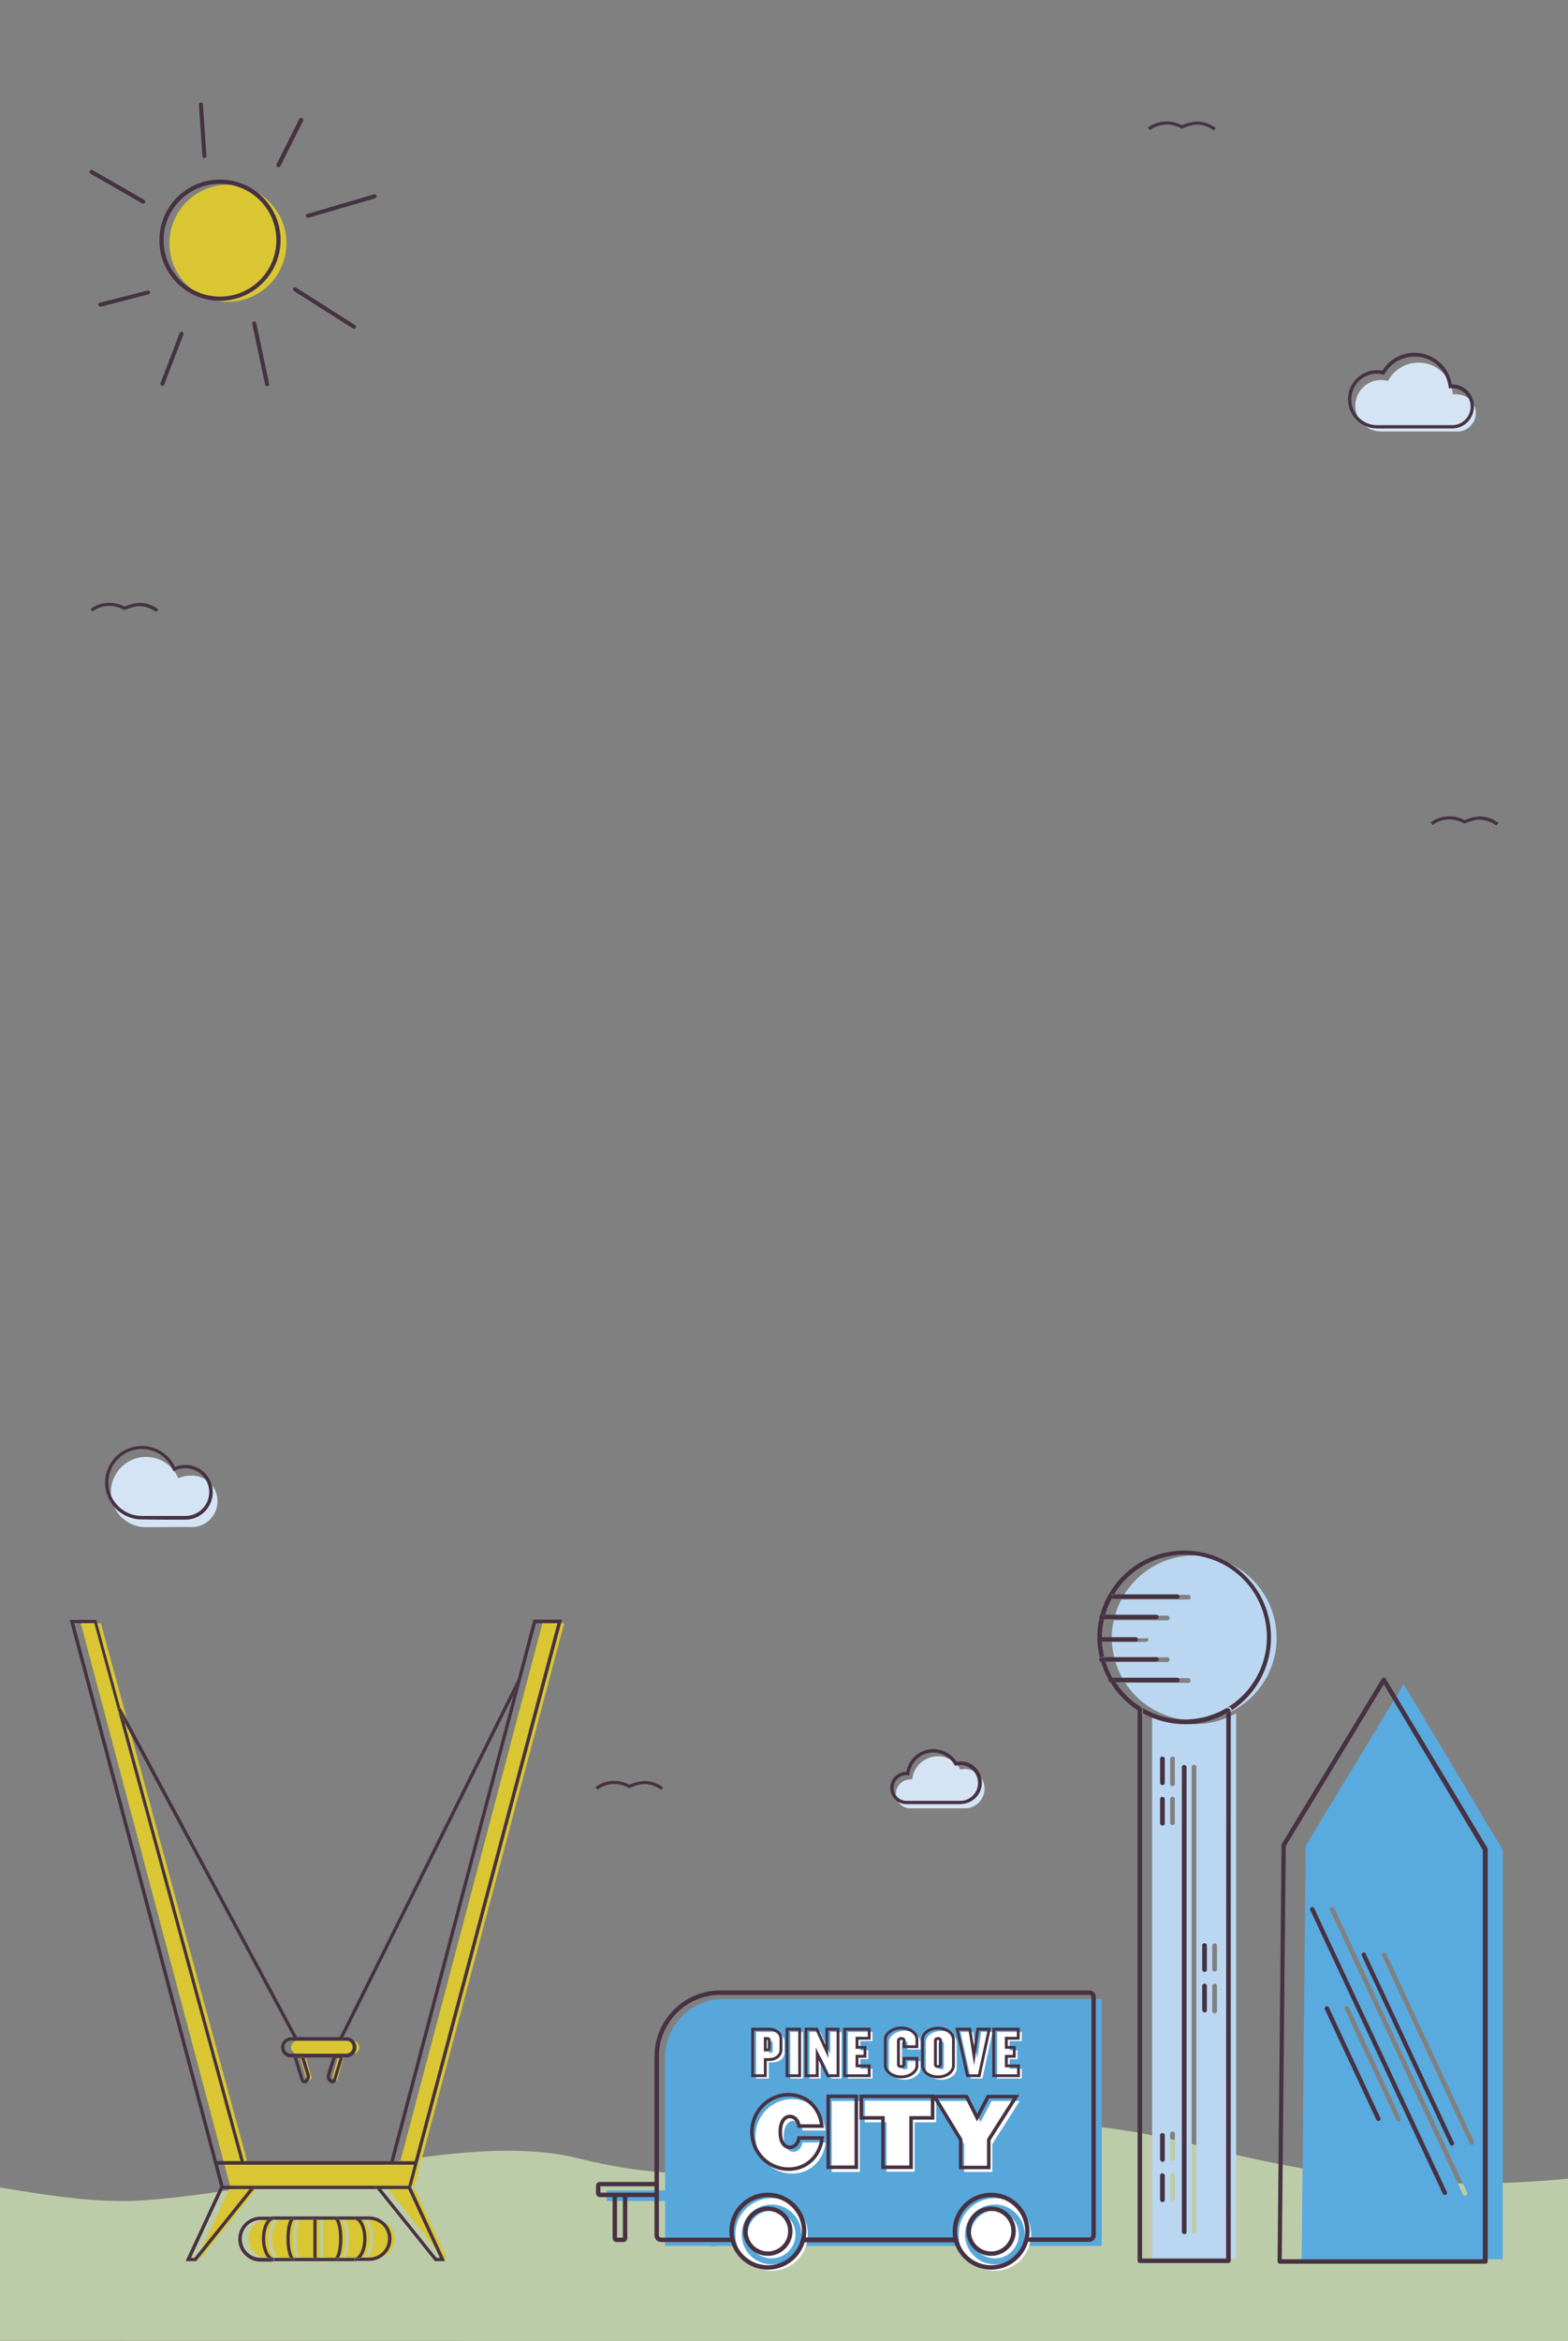 <?xml version="1.0" encoding="utf-8"?>
<!-- Generator: Adobe Illustrator 25.0.1, SVG Export Plug-In . SVG Version: 6.00 Build 0)  -->
<svg version="1.1" id="Layer_1" xmlns="http://www.w3.org/2000/svg" xmlns:xlink="http://www.w3.org/1999/xlink" x="0px" y="0px"
	 viewBox="0 0 670 1000" style="enable-background:new 0 0 670 1000;" xml:space="preserve">
<rect x="0" y="0" width="670" height="1000" fill="#808080" stroke="none"/>
<style type="text/css">
	.st0{opacity:0.8;fill:#CCDEB1;enable-background:new    ;}
	.st1{fill:#D5E4F5;}
	.st2{fill:#463242;}
	.st3{fill:#D9C632;}
	.st4{fill:#59AADE;}
	.st5{fill:#BBD6F0;}
	.st6{fill:#58A7DB;}
	.st7{fill:#FFFFFF;}
	.st8{fill:none;stroke:#58A7DB;stroke-width:2.554;stroke-miterlimit:10;}
	.st9{fill:none;stroke:#463242;stroke-width:2.118;stroke-miterlimit:10;}
	.st10{fill:none;stroke:#463242;stroke-width:1.882;stroke-miterlimit:10;}
	.st11{fill:none;stroke:#463242;stroke-width:1.224;stroke-miterlimit:10;}
	.st12{fill:none;stroke:#463242;stroke-width:1.512;stroke-miterlimit:10;}
</style>
<path class="st0" d="M515.6,917.3c-137.7-35.5-162.7,31-268,4.7C199,909.8,130,934.3,63.3,939.7c-44.1,3.5-89-16.1-119.6-7.2v67.3
	l800.4,0.2v-67.7C705.6,913.5,651.9,952.4,515.6,917.3z"/>
<path class="st1" d="M622.2,168.4c-0.2,0-0.5,0-0.7,0l-0.7,0.1l-0.1-0.7c-1-8.1-8.3-13.8-16.3-12.8c-4.6,0.5-8.7,3.2-11,7.2
	l-0.3,0.5l-0.5-0.1c-5.9-1.4-11.8,2.3-13.2,8.2c-1.4,5.9,2.3,11.8,8.2,13.2c0.8,0.2,1.7,0.3,2.5,0.3h32.1c4.4,0.3,8.1-3.1,8.4-7.4
	s-3.1-8.1-7.4-8.4C622.8,168.4,622.5,168.4,622.2,168.4z"/>
<path class="st2" d="M620.5,183h-32.1c-6.9,0-12.4-5.6-12.4-12.5c0-6.9,5.6-12.4,12.5-12.4c0.7,0,1.5,0.1,2.2,0.2
	c4.7-7.6,14.6-9.9,22.2-5.2c4,2.5,6.7,6.5,7.4,11.1h0.2c5.2,0,9.3,4.2,9.3,9.4C629.8,178.8,625.7,183,620.5,183L620.5,183z
	 M588.4,159.6c-6.1,0-11,4.9-11,11s4.9,11,11,11h32.1c4.4,0,7.9-3.6,7.9-7.9c0-4.4-3.6-7.9-7.9-7.9c-0.2,0-0.5,0-0.7,0l-0.7,0.1
	l-0.1-0.7c-1-8.1-8.3-13.8-16.3-12.8c-4.6,0.5-8.7,3.2-11,7.2l-0.3,0.5l-0.5-0.1C590.1,159.7,589.3,159.6,588.4,159.6L588.4,159.6z"
	/>
<path class="st2" d="M282.5,764.5c-2.1-1.6-4.7-2.5-7.3-2.5c-2.1,0-6.1,1.6-6.1,1.7l-0.3,0.1l-0.3-0.2c-4.2-2.4-9.3-2.1-13.2,0.8
	l-0.9-1.1c4.2-3.1,9.8-3.5,14.5-1c2-0.9,4.1-1.4,6.3-1.6c3,0,5.8,1,8.2,2.8L282.5,764.5z"/>
<path class="st2" d="M639.3,352.6c-2.1-1.6-4.7-2.5-7.3-2.5c-2.2,0-6.1,1.6-6.1,1.6l-0.3,0.1l-0.3-0.2c-4.2-2.4-9.3-2.1-13.2,0.8
	l-0.8-1.1c4.2-3.1,9.8-3.5,14.5-1c2-0.9,4.1-1.4,6.3-1.6c3,0,5.8,1,8.2,2.8L639.3,352.6z"/>
<path class="st2" d="M66.7,261.4c-2.1-1.6-4.7-2.5-7.3-2.5c-2.2,0-6.1,1.6-6.1,1.6l-0.3,0.1l-0.3-0.2c-4.2-2.4-9.3-2.1-13.2,0.8
	l-0.8-1.1c4.2-3.1,9.8-3.5,14.5-1c2-0.9,4.1-1.4,6.3-1.6c3,0,5.8,1,8.2,2.8L66.7,261.4z"/>
<path class="st2" d="M518.6,55.7c-2.1-1.6-4.7-2.5-7.3-2.5c-2.1,0-6.1,1.6-6.1,1.7l-0.3,0.1l-0.3-0.2c-4.2-2.4-9.3-2.1-13.2,0.8
	l-0.9-1.1c4.2-3.1,9.8-3.5,14.5-1c2-0.9,4.1-1.4,6.3-1.6c3,0,5.8,1,8.2,2.8L518.6,55.7z"/>
<path class="st3" d="M144,888.6c0.1-0.1,0.2-0.2,0.2-0.3l2.7-9.8c-0.9,0.1-1.8,0.3-2.6,0.6l-2.2,8c0,0.7,0.5,1.4,1.2,1.5
	C143.5,888.7,143.8,888.7,144,888.6z"/>
<polygon class="st3" points="162.8,933.6 177.2,933.6 179.6,924.5 95.9,924.5 98.3,933.6 112.4,933.6 "/>
<path class="st3" d="M124.4,874.5c0,1.6,1.3,2.8,2.8,2.8h23.5c1.6,0,2.8-1.3,2.8-2.8c0-1.6-1.3-2.8-2.8-2.8h-23.5
	C125.6,871.6,124.4,872.9,124.4,874.5z"/>
<path class="st3" d="M157.1,964.4h3.5c4.5,0,8.1-3.6,8.1-8.1s-3.6-8.1-8.1-8.1h-3.5c1.5,1.7,2.4,4.7,2.4,8.1
	S158.6,962.7,157.1,964.4z"/>
<path class="st3" d="M131.2,888.7c0.2,0.1,0.5,0.1,0.7,0c0.7-0.1,1.2-0.7,1.2-1.5l-2.3-8c-0.9-0.3-1.8-0.5-2.7-0.6l2.9,9.8
	C131,888.5,131.1,888.6,131.2,888.7z"/>
<path class="st3" d="M126.7,948.1h-6.8c-1.8,0-3.7,3.3-3.7,8.1s2,8.1,3.7,8.1h6.8c-1-1.8-1.4-5-1.4-8.1S125.7,949.9,126.7,948.1z"/>
<path class="st3" d="M158.1,956.2c0-4.8-2-8.1-3.7-8.1h-6.7c1,1.8,1.4,5,1.4,8.1s-0.5,6.3-1.4,8.1h6.7
	C156.1,964.4,158.1,961,158.1,956.2z"/>
<path class="st3" d="M117.1,948.1h-2.8c-4.5,0-8.1,3.6-8.1,8.1s3.6,8.1,8.1,8.1l0,0h2.8c-1.5-1.7-2.4-4.7-2.4-8.1
	S115.6,949.8,117.1,948.1z"/>
<path class="st3" d="M147.7,956.2c0-5.3-1.3-8.1-1.8-8.1h-7.8v16.3h7.8C146.4,964.4,147.7,961.5,147.7,956.2z"/>
<path class="st3" d="M128.5,948.1c-0.5,0-1.8,2.8-1.8,8.1s1.3,8.1,1.8,8.1h8.3v-16.3H128.5z"/>
<polygon class="st3" points="190.9,964.4 177.3,935 165.8,935 189.4,964.4 "/>
<polygon class="st3" points="34.5,693.3 95.5,923.1 105.6,923.1 43.1,693.3 "/>
<polygon class="st3" points="180,923.1 241.1,693.3 231.8,693.3 171.1,923.1 "/>
<polygon class="st3" points="85.9,964.4 109.5,935 98,935 84.4,964.4 "/>
<polygon class="st2" points="109.6,933.6 108.5,935 161.1,935 160,933.6 "/>
<path class="st2" d="M221.2,717.3L221.2,717.3l1.3,0.6l-3.1,6.2l-52.6,199h-62.6L53.2,735.7l-3-5.5l1.2-0.7v0.1l-10.1-37.2l-0.1-0.5
	H29.8l64.3,242.1l0.2-0.4h1.2l-2.4-9h83.8l-2.4,9h0.9l0.3,0.7l64.2-241.6l0.2-0.9h-12.2L221.2,717.3z M92.7,923.1l-61-229.8h8.6
	l62.5,229.8H92.7L92.7,923.1z M238.2,693.3l-61,229.8h-8.9L229,693.3H238.2L238.2,693.3z"/>
<polygon class="st2" points="83.1,964.4 81.6,964.4 95.2,935 94.4,935 94.2,934.5 94.1,933.9 79.3,965.8 83.8,965.8 108.5,935 
	106.7,935 "/>
<polygon class="st2" points="95.4,933.6 94.3,933.6 94.1,933.9 94.2,934.5 94.4,935 95.2,935 106.7,935 108.5,935 109.6,933.6 "/>
<polygon class="st2" points="174.4,935 188,964.4 186.5,964.4 162.9,935 161.1,935 185.6,965.5 185.8,965.8 190.2,965.8 
	175.7,934.3 175.5,935 "/>
<polygon class="st2" points="174.4,933.6 160,933.6 161.1,935 162.9,935 174.4,935 175.5,935 175.7,934.3 175.3,933.6 "/>
<polygon class="st2" points="125.4,870.2 127,870.2 51.6,729.6 53.2,735.7 "/>
<polygon class="st2" points="50.3,730.2 53.2,735.7 51.6,729.6 51.6,729.5 "/>
<polygon class="st2" points="219.4,724.1 221.2,717.3 145.1,870.2 146.7,870.2 "/>
<polygon class="st2" points="222.5,717.9 221.2,717.2 221.2,717.3 219.4,724.1 "/>
<path class="st2" d="M123.8,964.4H117v1.4h8.6C124.8,965.7,124.1,965.1,123.8,964.4z"/>
<path class="st2" d="M114.2,964.4h-2.8c-4.5,0-8.1-3.6-8.1-8.1s3.6-8.1,8.1-8.1l0,0h2.8c0.7-0.8,1.6-1.4,2.7-1.4h-5.5
	c-5.3,0-9.6,4.3-9.6,9.6s4.3,9.6,9.6,9.6l0,0h5.5C115.9,965.7,114.9,965.2,114.2,964.4z"/>
<path class="st2" d="M123.8,948.1c0.3-0.8,1-1.3,1.8-1.4H117v1.4H123.8L123.8,948.1z"/>
<path class="st2" d="M144.9,948.1h6.7v-1.4h-8.4C143.9,946.8,144.6,947.3,144.9,948.1z"/>
<polygon class="st2" points="133.9,948.1 133.9,947.4 135.3,947.4 135.3,948.1 143.1,948.1 143.1,946.7 125.6,946.7 125.6,948.1 "/>
<path class="st2" d="M157.7,946.7h-6.2c1.1,0.1,2.1,0.6,2.7,1.4h3.5c4.5,0,8.1,3.6,8.1,8.1s-3.6,8.1-8.1,8.1h-3.5
	c-0.7,0.8-1.6,1.4-2.7,1.4h6.2c5.3,0,9.6-4.3,9.6-9.5S163,946.7,157.7,946.7C157.7,946.7,157.7,946.7,157.7,946.7z"/>
<polygon class="st2" points="135.3,964.4 135.3,965.1 133.9,965.1 133.9,964.4 125.6,964.4 125.6,965.8 143.1,965.8 143.1,964.4 "/>
<path class="st2" d="M144.9,964.4c-0.3,0.8-1,1.3-1.8,1.4h8.4v-1.4H144.9L144.9,964.4z"/>
<path class="st2" d="M113.3,956.2c0-4.8,2-8.1,3.7-8.1h-2.7c-1.5,1.7-2.4,4.7-2.4,8.1s1,6.5,2.4,8.1h2.8
	C115.2,964.4,113.3,961,113.3,956.2z"/>
<path class="st2" d="M114.2,948.1h2.8v-1.4C115.9,946.7,114.9,947.2,114.2,948.1z"/>
<path class="st2" d="M114.2,964.4c0.7,0.8,1.6,1.4,2.7,1.4v-1.4H114.2z"/>
<path class="st2" d="M155.2,956.2c0,4.8-2,8.1-3.7,8.1h2.7c1.5-1.7,2.4-4.7,2.4-8.1s-1-6.5-2.4-8.1h-2.7
	C153.3,948.1,155.2,951.4,155.2,956.2z"/>
<path class="st2" d="M154.3,948.1c-0.7-0.8-1.6-1.4-2.7-1.4v1.4H154.3z"/>
<path class="st2" d="M154.3,964.4h-2.7v1.4C152.6,965.7,153.6,965.2,154.3,964.4z"/>
<path class="st2" d="M144.9,948.1h-1.8c0.5,0,1.8,2.8,1.8,8.1s-1.3,8.1-1.8,8.1h1.8c1-1.8,1.4-5,1.4-8.1S145.8,949.9,144.9,948.1z"
	/>
<path class="st2" d="M144.9,964.4h-1.8v1.4C143.9,965.7,144.6,965.1,144.9,964.4z"/>
<path class="st2" d="M144.9,948.1c-0.3-0.8-1-1.3-1.8-1.4v1.4H144.9z"/>
<path class="st2" d="M123.8,956.2c0-5.3,1.3-8.1,1.8-8.1h-1.8c-1,1.8-1.4,5-1.4,8.1s0.5,6.3,1.4,8.1h1.8
	C125.1,964.4,123.8,961.5,123.8,956.2z"/>
<path class="st2" d="M123.8,948.1h1.8v-1.4C124.8,946.8,124.1,947.3,123.8,948.1z"/>
<path class="st2" d="M123.8,964.4c0.3,0.8,1,1.3,1.8,1.4v-1.4H123.8z"/>
<rect x="133.9" y="948.1" class="st2" width="1.4" height="16.3"/>
<rect x="133.9" y="947.4" class="st2" width="1.4" height="0.7"/>
<rect x="133.9" y="964.4" class="st2" width="1.4" height="0.7"/>
<path class="st2" d="M126,871.2l-0.6-1h-1c-2.4,0-4.3,1.9-4.3,4.3s1.9,4.3,4.3,4.3h1.1c0-0.2,0.1-0.4,0.2-0.6c0.6-0.6,2.1-0.7,3-0.5
	c0.6,0.1,1.1,0.5,1.3,1v0.1h12v-0.1c0.4-1.2,2.7-1.2,3.6-0.9c0.2,0.1,0.5,0.2,0.7,0.4c0.2,0.2,0.3,0.4,0.3,0.6h1.4
	c2.4,0,4.3-1.9,4.3-4.3s-1.9-4.3-4.3-4.3h-1.2l-0.5,1l-1.3-0.7l0.2-0.4H127l0.2,0.4L126,871.2z M147.9,871.6c1.6,0,2.8,1.3,2.8,2.8
	c0,1.6-1.3,2.8-2.8,2.8h-23.6c-1.6,0-2.8-1.3-2.8-2.8c0-1.6,1.3-2.8,2.8-2.8c0,0,0,0,0,0H147.9L147.9,871.6z"/>
<polygon class="st2" points="126,871.2 127.2,870.6 127,870.2 125.4,870.2 "/>
<polygon class="st2" points="146.2,871.2 146.7,870.2 145.1,870.2 144.9,870.6 "/>
<path class="st2" d="M140.8,889.4c0.4,0.3,0.8,0.5,1.2,0.5c0.2,0,0.3,0,0.5-0.1c0.5-0.2,1-0.6,1.1-1.2l2.9-9.5c0-0.1,0-0.3,0-0.4
	H142l-2.3,7.4C139.4,887.4,139.8,888.6,140.8,889.4z M141.1,886.6l2.3-7.4c0.5-0.2,1.1-0.2,1.7-0.1l-2.8,9.1c0,0.1-0.1,0.2-0.2,0.2
	c-0.2,0-0.3,0-0.4-0.2C141.2,887.8,141,887.2,141.1,886.6L141.1,886.6z"/>
<path class="st2" d="M146.3,878.1c-0.2-0.2-0.4-0.3-0.7-0.4c-0.9-0.3-3.2-0.3-3.6,0.9v0.1h4.5C146.5,878.5,146.4,878.3,146.3,878.1z
	 M145.2,878.7L145.2,878.7z"/>
<path class="st2" d="M128.5,888.6c0.2,0.6,0.6,1,1.1,1.2c0.2,0,0.3,0.1,0.5,0.1c0.5,0,0.9-0.2,1.2-0.5c0.9-0.8,1.3-2,1.1-3.2
	l-2.3-7.4h-4.5c0,0.1,0,0.3,0,0.4L128.5,888.6z M128.7,879.2l2.3,7.4c0.1,0.6-0.1,1.3-0.6,1.7c-0.1,0.1-0.3,0.2-0.4,0.2
	c-0.1,0-0.1-0.1-0.2-0.2l-2.8-9.1C127.6,879,128.1,879,128.7,879.2L128.7,879.2z"/>
<path class="st2" d="M130,878.6c-0.2-0.5-0.7-0.9-1.3-1c-0.8-0.2-2.4-0.2-3,0.5c-0.1,0.2-0.2,0.4-0.2,0.6L130,878.6L130,878.6z
	 M126.9,878.7L126.9,878.7z"/>
<path class="st1" d="M81,630.3c-1.6,0-3.3,0.4-4.8,1.1c-3.2-7.6-12.1-11.2-19.7-7.9s-11.2,12.1-7.9,19.7c2.3,5.5,7.8,9.1,13.7,9.1
	c3.9,0,15.2-0.1,18.6-0.1c6,0.6,11.4-3.8,12-9.9c0.6-6-3.8-11.4-9.9-12C82.4,630.2,81.7,630.2,81,630.3z"/>
<path class="st2" d="M60.6,649c-8.7,0-15.7-7.1-15.7-15.7c0-8.7,7.1-15.7,15.7-15.7c6.1,0,11.6,3.5,14.2,9c1.4-0.6,2.9-0.9,4.4-0.9
	c6.4,0,11.7,5.2,11.7,11.7c0,6.4-5.2,11.7-11.7,11.7h-8.7L60.6,649z M60.6,618.9c-7.9,0-14.3,6.4-14.3,14.3s6.4,14.3,14.3,14.3h9.9
	h8.7c5.7,0,10.2-4.6,10.2-10.2s-4.6-10.2-10.2-10.2c-1.5,0-3.1,0.3-4.4,1l-0.7,0.3l-0.3-0.7C71.6,622.4,66.4,618.9,60.6,618.9
	L60.6,618.9z"/>
<path class="st1" d="M389.2,760h0.6c0.6-6,6-10.4,12.1-9.8c3.6,0.4,6.7,2.5,8.5,5.6c4.5-1,9,1.8,10.1,6.3c1,4.5-1.8,9-6.3,10.1
	c-0.6,0.1-1.2,0.2-1.8,0.2h-23c-3.4,0.2-6.4-2.3-6.6-5.7c-0.2-3.4,2.3-6.4,5.7-6.6C388.6,760,388.9,760,389.2,760z"/>
<path class="st2" d="M410.3,770.6h-23c-3.8,0-6.9-3.1-6.9-6.9c0-3.8,3.1-6.9,6.9-6.9l0,0c1.1-6.4,7.2-10.7,13.6-9.5
	c3.2,0.6,6.1,2.5,7.9,5.2c5-0.9,9.7,2.4,10.6,7.3c0.9,5-2.4,9.7-7.3,10.6C411.5,770.5,410.9,770.6,410.3,770.6z M387.3,758.2
	c-3,0-5.5,2.5-5.5,5.5s2.5,5.5,5.5,5.5l0,0h23c4.2,0,7.7-3.5,7.6-7.7c0-4.2-3.5-7.7-7.7-7.6c-0.6,0-1.1,0.1-1.6,0.2l-0.5,0.1
	l-0.3-0.5c-2.9-4.9-9.2-6.6-14.1-3.8c-2.8,1.6-4.7,4.5-5.1,7.7l-0.1,0.7l-0.7-0.1L387.3,758.2z"/>
<path class="st4" d="M557.9,788.4L556.2,965h85.9V790.1l-42.3-70.8L557.9,788.4z M598,906.1c-0.5,0.2-1,0-1.3-0.5L574.5,858
	c-0.1-0.5,0.3-1.1,0.9-1.1c0.3,0,0.7,0.1,0.9,0.3l22.2,47.6C598.7,905.3,598.5,905.8,598,906.1z M626.4,937.8c-0.5,0.2-1,0-1.3-0.5
	l-56.6-121.1c-0.4-0.4-0.3-1,0.1-1.4c0.4-0.4,1-0.3,1.4,0.1c0.1,0.1,0.2,0.3,0.3,0.5l56.6,121.1C627,937,626.8,937.5,626.4,937.8
	L626.4,937.8z M629.3,916c-0.5,0.2-1,0-1.3-0.5l-37.5-80.3c-0.1-0.5,0.3-1.1,0.9-1.1c0.3,0,0.7,0.1,0.9,0.3l37.5,80.3
	C630,915.2,629.8,915.8,629.3,916z"/>
<path class="st2" d="M592.1,717c-0.2-0.3-0.5-0.5-0.8-0.5l0,0c-0.3,0-0.6,0.2-0.8,0.5l-42.8,70.6c-0.1,0.1-0.1,0.3-0.1,0.5
	l-1.7,177.8c0,0.6,0.4,1,1,1h87.8c0.6,0,1-0.4,1-1v-176c0-0.2-0.1-0.3-0.1-0.5L592.1,717z M633.6,965h-85.9l1.7-176.5l41.9-69.1
	l42.3,70.8L633.6,965L633.6,965z"/>
<path class="st2" d="M561.7,815.4c-0.1-0.5-0.6-0.9-1.1-0.9c-0.5,0.1-0.9,0.6-0.9,1.1c0,0.2,0.1,0.4,0.3,0.5l56.6,121.1
	c0.4,0.4,1,0.4,1.4,0.1c0.2-0.2,0.4-0.5,0.3-0.9L561.7,815.4z"/>
<path class="st2" d="M582.4,834c-0.5,0.2-0.7,0.8-0.5,1.3l37.5,80.3c0.1,0.5,0.6,0.9,1.1,0.9c0.5-0.1,0.9-0.6,0.9-1.1
	c0-0.2-0.1-0.4-0.3-0.5l-37.5-80.3C583.5,834,582.9,833.8,582.4,834z"/>
<path class="st2" d="M567.7,857.2c-0.4-0.4-1-0.4-1.4,0c-0.2,0.2-0.3,0.5-0.3,0.8l22.2,47.6c0.4,0.4,1,0.4,1.4,0.1
	c0.2-0.2,0.4-0.5,0.3-0.9L567.7,857.2z"/>
<path class="st5" d="M528.2,964.7V731.8c-11.2,6.2-24.7,6.2-35.9,0v232.8H528.2z M518,830.8c0.2-0.5,0.7-0.8,1.3-0.7
	c0.3,0.1,0.6,0.3,0.7,0.7v10.6c-0.2,0.5-0.7,0.8-1.3,0.7c-0.3-0.1-0.6-0.3-0.7-0.7V830.8z M518,848c0.2-0.5,0.7-0.8,1.3-0.7
	c0.3,0.1,0.6,0.3,0.7,0.7v10.6c0.2,0.5-0.1,1.1-0.7,1.3c-0.5,0.2-1.1-0.1-1.3-0.7c-0.1-0.2-0.1-0.4,0-0.6V848z M509.2,754.5
	c0.2-0.5,0.7-0.8,1.3-0.7c0.3,0.1,0.6,0.3,0.7,0.7v198.8c-0.2,0.5-0.7,0.8-1.3,0.7c-0.3-0.1-0.6-0.3-0.7-0.7V754.5L509.2,754.5z
	 M500,751c0.2-0.5,0.7-0.8,1.3-0.7c0.3,0.1,0.6,0.3,0.7,0.7v10.6c0.2,0.5-0.1,1.1-0.7,1.3c-0.5,0.2-1.1-0.1-1.3-0.7
	c-0.1-0.2-0.1-0.4,0-0.6V751z M500,768.2c0.2-0.5,0.7-0.8,1.3-0.7c0.3,0.1,0.6,0.3,0.7,0.7v10.6c-0.2,0.5-0.7,0.8-1.3,0.7
	c-0.3-0.1-0.6-0.3-0.7-0.7V768.2L500,768.2z M500,911.8c-0.2-0.5,0.1-1.1,0.7-1.3c0.5-0.2,1.1,0.1,1.3,0.7c0.1,0.2,0.1,0.4,0,0.6
	v10.6c-0.2,0.5-0.7,0.8-1.3,0.7c-0.3-0.1-0.6-0.3-0.7-0.7V911.8L500,911.8z M501,928.1c0.6,0,1,0.4,1,1v10.6
	c-0.2,0.5-0.7,0.8-1.3,0.7c-0.3-0.1-0.6-0.3-0.7-0.7v-10.7C500.1,928.6,500.5,928.2,501,928.1L501,928.1z"/>
<path class="st5" d="M490.7,700.3c0,0.6-0.4,1-1,1h-14.6c0.1,2.2,0.5,4.4,1,6.6h22.3c0.5-0.2,1.1,0.1,1.3,0.7
	c0.2,0.5-0.1,1.1-0.7,1.3c-0.2,0.1-0.4,0.1-0.6,0h-21.8c0.8,2.4,1.8,4.7,3,6.9h27.8c0.5-0.2,1.1,0.1,1.3,0.7
	c0.2,0.5-0.1,1.1-0.7,1.3c-0.2,0.1-0.4,0.1-0.6,0h-26.6c10.6,16.3,32.4,20.9,48.7,10.3s20.9-32.4,10.3-48.7
	c-10.6-16.3-32.4-20.9-48.7-10.3c-4.4,2.9-8.1,6.7-10.8,11.1h27.1c0.5-0.2,1.1,0.1,1.3,0.7c0.2,0.5-0.1,1.1-0.7,1.3
	c-0.2,0.1-0.4,0.1-0.6,0h-28.2c-1.2,2.2-2.1,4.5-2.8,6.9h22c0.5-0.2,1.1,0.1,1.3,0.7c0.2,0.5-0.1,1.1-0.7,1.3
	c-0.2,0.1-0.4,0.1-0.6,0h-22.5c-0.6,2.5-0.9,5.1-0.9,7.7l0,0h14.7C490.3,699.4,490.7,699.8,490.7,700.3z"/>
<path class="st2" d="M474.7,716.6h0.6c-1.2-2.2-2.2-4.5-3-6.9h-1.2c-0.5,0.2-1.1-0.1-1.3-0.7c-0.2-0.5,0.1-1.1,0.7-1.3
	c0.2-0.1,0.4-0.1,0.6,0h0.7c-0.5-2.2-0.9-4.4-1-6.6h-1c-0.5,0-0.9-0.3-0.9-0.8c0.2,6.1,1.9,12.1,5,17.4c0-0.1-0.1-0.2-0.1-0.3
	C473.8,717.1,474.2,716.7,474.7,716.6z"/>
<path class="st2" d="M474,718.1l-0.1-0.2C473.9,718,474,718.1,474,718.1z"/>
<path class="st2" d="M474.7,718.5h1.7c-0.4-0.6-0.8-1.3-1.2-1.9h-0.6c-0.6,0-1,0.4-1,1c0,0.1,0,0.2,0.1,0.3l0.1,0.2
	C474.1,718.4,474.4,718.6,474.7,718.5z"/>
<path class="st2" d="M471.1,707.9c-0.5-0.2-1.1,0.1-1.3,0.7c-0.2,0.5,0.1,1.1,0.7,1.3c0.2,0.1,0.4,0.1,0.6,0h1.2
	c-0.2-0.6-0.4-1.3-0.5-1.9H471.1z"/>
<path class="st2" d="M474.7,681c-0.5,0.2-0.8,0.7-0.7,1.3c0.1,0.3,0.3,0.6,0.7,0.7h0.1c0.3-0.7,0.7-1.3,1.1-1.9H474.7z"/>
<path class="st2" d="M471.1,689.8c-0.5-0.2-1.1,0.1-1.3,0.7c-0.2,0.5,0.1,1.1,0.7,1.3c0.2,0.1,0.4,0.1,0.6,0h0.5
	c0.1-0.7,0.3-1.3,0.5-1.9H471.1L471.1,689.8z"/>
<path class="st2" d="M468.9,700.3c0,0,0,0.1,0,0.1c0-0.1,0-0.2,0-0.2C468.9,700.3,468.9,700.3,468.9,700.3z"/>
<path class="st2" d="M469.8,701.3h1c0-0.6,0-1.3,0-1.9h-1c-0.5,0-0.9,0.4-0.9,0.8c0,0.1,0,0.2,0,0.2
	C468.9,701,469.3,701.3,469.8,701.3z"/>
<path class="st2" d="M523.9,964.7H488V731.8c-0.6-0.4-1.3-0.7-1.9-1.1v234.9c0,0.6,0.4,1,1,1h37.8c0.6,0,1-0.4,1-1V730.7
	c-0.6,0.4-1.3,0.8-1.9,1.1L523.9,964.7L523.9,964.7z"/>
<path class="st2" d="M543.1,699.4c0-20.5-16.6-37.1-37.1-37.1c-20.5,0-37.1,16.6-37.1,37.1c0,0.3,0,0.6,0,0.9
	c0.1-0.5,0.5-0.8,0.9-0.8h1l0,0c0-2.6,0.3-5.2,0.9-7.7h-0.5c-0.5,0.2-1.1-0.1-1.3-0.7c-0.2-0.5,0.1-1.1,0.7-1.3
	c0.2-0.1,0.4-0.1,0.6,0h1c0.7-2.4,1.6-4.7,2.8-6.9h-0.1c-0.5-0.2-0.8-0.7-0.7-1.3c0.1-0.3,0.3-0.6,0.7-0.7h1.2
	c10.1-16.6,31.8-21.8,48.4-11.7c16.6,10.1,21.8,31.8,11.7,48.4c-10.1,16.6-31.8,21.8-48.4,11.7c-4.5-2.7-8.3-6.4-11.1-10.8h-1.7
	c-0.3,0-0.6-0.2-0.8-0.4c3,5.1,7.2,9.4,12.2,12.6v-0.1c-0.2-0.5,0.1-1.1,0.7-1.3c0.5-0.2,1.1,0.1,1.3,0.7c0.1,0.2,0.1,0.4,0,0.6v1.2
	c11.2,6.2,24.7,6.2,35.8,0v-1.3c-0.2-0.5,0.1-1.1,0.7-1.3c0.5-0.2,1.1,0.1,1.3,0.7c0.1,0.2,0.1,0.4,0,0.6v0.1
	C536.6,723.9,543.1,712.1,543.1,699.4z"/>
<path class="st2" d="M488,730.6c0.2-0.5-0.1-1.1-0.7-1.3c-0.5-0.2-1.1,0.1-1.3,0.7c-0.1,0.2-0.1,0.4,0,0.6v0.1
	c0.6,0.4,1.3,0.8,1.9,1.1V730.6z"/>
<path class="st2" d="M524.8,729.7c-0.6,0-1,0.4-1,1v1.2c0.7-0.4,1.3-0.7,1.9-1.1v-0.1C525.8,730.1,525.4,729.7,524.8,729.7z"/>
<path class="st2" d="M496.7,762.5c0.6,0,1-0.4,1-1V751c-0.2-0.5-0.7-0.8-1.3-0.7c-0.3,0.1-0.6,0.3-0.7,0.7v10.6
	C495.8,762.1,496.2,762.5,496.7,762.5z"/>
<path class="st2" d="M504,717.6c0-0.6-0.4-1-1-1h-27.7c0.4,0.7,0.8,1.3,1.2,1.9h26.6C503.6,718.5,504,718.1,504,717.6z"/>
<path class="st2" d="M495.1,708.8c0-0.6-0.4-1-1-1h-22.3c0.2,0.6,0.3,1.3,0.5,1.9h21.8C494.6,709.7,495,709.3,495.1,708.8z"/>
<path class="st2" d="M504,682c0-0.6-0.4-1-1-1h-27c-0.4,0.6-0.7,1.3-1.1,1.9h28.2C503.6,682.9,504,682.5,504,682z"/>
<path class="st2" d="M495.1,690.7c0-0.6-0.4-1-1-1h-22c-0.2,0.6-0.3,1.3-0.5,1.9h22.5C494.6,691.6,495,691.2,495.1,690.7z"/>
<path class="st2" d="M485.5,701.3c0.5-0.2,0.8-0.7,0.7-1.3c-0.1-0.3-0.3-0.6-0.7-0.7h-14.8c0,0.6,0,1.3,0,1.9H485.5L485.5,701.3z"/>
<path class="st2" d="M496.7,779.8c0.6,0,1-0.4,1-1v-10.6c-0.2-0.5-0.7-0.8-1.3-0.7c-0.3,0.1-0.6,0.3-0.7,0.7v10.6
	C495.8,779.3,496.2,779.7,496.7,779.8z"/>
<path class="st2" d="M514.7,842.3c0.6,0,1-0.4,1-1v-10.6c-0.2-0.5-0.7-0.8-1.3-0.7c-0.3,0.1-0.6,0.3-0.7,0.7v10.6
	C513.8,841.9,514.2,842.3,514.7,842.3z"/>
<path class="st2" d="M514.7,859.6c0.6,0,1-0.4,1-1V848c-0.2-0.5-0.7-0.8-1.3-0.7c-0.3,0.1-0.6,0.3-0.7,0.7v10.6
	C513.8,859.1,514.2,859.6,514.7,859.6z"/>
<path class="st2" d="M496.7,923.4c0.6,0,1-0.4,1-1v-10.6c-0.2-0.5-0.7-0.8-1.3-0.7c-0.3,0.1-0.6,0.3-0.7,0.7v10.6
	C495.8,922.9,496.2,923.3,496.7,923.4z"/>
<path class="st2" d="M496.7,940.6c0.6,0,1-0.4,1-1v-10.6c-0.2-0.5-0.7-0.8-1.3-0.7c-0.3,0.1-0.6,0.3-0.7,0.7v10.6
	C495.8,940.2,496.2,940.6,496.7,940.6z"/>
<path class="st2" d="M506,954.3c0.6,0,1-0.4,1-1V754.6c-0.2-0.5-0.7-0.8-1.3-0.7c-0.3,0.1-0.6,0.3-0.7,0.7v198.8
	C505.1,953.8,505.5,954.2,506,954.3z"/>
<circle class="st3" cx="97.4" cy="103.9" r="25"/>
<path class="st2" d="M94,128.5c-14.3,0-25.9-11.6-25.9-25.9S79.7,76.7,94,76.7s25.9,11.6,25.9,25.9
	C119.8,116.9,108.3,128.4,94,128.5z M94,78.5c-13.3,0-24.1,10.8-24.1,24.1s10.8,24.1,24.1,24.1s24.1-10.8,24.1-24.1
	C118.1,89.3,107.3,78.5,94,78.5L94,78.5z"/>
<path class="st2" d="M114.1,165c-0.4,0-0.8-0.3-0.8-0.7l-5.5-25.9c-0.1-0.5,0.2-0.9,0.6-1.1c0.5-0.1,0.9,0.2,1.1,0.6
	c0,0,0,0.1,0,0.1l5.5,25.9c0.1,0.5-0.2,0.9-0.7,1H114.1z"/>
<path class="st2" d="M151.3,140.4c-0.2,0-0.3,0-0.5-0.1l-25.2-16c-0.4-0.2-0.6-0.8-0.3-1.2c0.2-0.4,0.8-0.6,1.2-0.3
	c0,0,0.1,0,0.1,0.1l25.2,16c0.4,0.3,0.5,0.8,0.2,1.2C151.9,140.3,151.6,140.4,151.3,140.4z"/>
<path class="st2" d="M131.6,93c-0.5,0-0.9-0.4-0.9-0.8c0-0.4,0.3-0.7,0.6-0.8l28.5-8.4c0.5-0.1,0.9,0.1,1.1,0.6
	c0.1,0.5-0.1,0.9-0.6,1.1L131.8,93C131.7,93,131.7,93,131.6,93z"/>
<path class="st2" d="M119,71.4c-0.1,0-0.3,0-0.4-0.1c-0.4-0.2-0.6-0.7-0.4-1.2l9.7-19.3c0.2-0.4,0.7-0.6,1.2-0.4
	c0.4,0.2,0.6,0.7,0.4,1.2L119.8,71C119.6,71.3,119.3,71.5,119,71.4z"/>
<path class="st2" d="M69.4,164.8c-0.5,0-0.9-0.4-0.9-0.9c0-0.1,0-0.2,0.1-0.3l8.2-21.4c0.2-0.4,0.7-0.7,1.1-0.5
	c0.4,0.2,0.7,0.7,0.5,1.1l-8.2,21.4C70.1,164.6,69.8,164.8,69.4,164.8z"/>
<path class="st2" d="M42.9,131c-0.5,0-0.9-0.4-0.9-0.8c0-0.4,0.3-0.8,0.7-0.9l20.4-5.2c0.5-0.1,0.9,0.2,1,0.6s-0.2,0.9-0.6,1l0,0
	L43.1,131H42.9z"/>
<path class="st2" d="M61.2,87c-0.2,0-0.3,0-0.4-0.1L38.7,74.2c-0.4-0.2-0.6-0.8-0.3-1.2c0.2-0.4,0.8-0.6,1.2-0.3l22.1,12.7
	c0.4,0.3,0.5,0.8,0.3,1.2C61.8,86.8,61.5,87,61.2,87z"/>
<path class="st2" d="M87.4,67.5c-0.5,0-0.8-0.3-0.9-0.8l-1.5-22c0-0.5,0.3-0.9,0.8-0.9s0.9,0.3,0.9,0.8l0,0l1.5,22
	C88.3,67.1,87.9,67.5,87.4,67.5C87.5,67.5,87.5,67.5,87.4,67.5L87.4,67.5L87.4,67.5z"/>
<g>
	<path class="st6" d="M470.8,959.3H284.2v-80.5c0-13.8,11.2-25,25-25h161.6V959.3z"/>
	<circle class="st7" cx="329.7" cy="954.4" r="15.5"/>
	<circle class="st7" cx="425.1" cy="954.4" r="15.5"/>
	<circle class="st8" cx="425.1" cy="954.4" r="11.5"/>
	<circle class="st8" cx="329.7" cy="954.4" r="11.5"/>
	<rect x="259.2" y="935.6" class="st6" width="30.7" height="4.5"/>
	<rect x="303.4" y="940.2" class="st6" width="2.6" height="19.2"/>
	<path class="st7" d="M330.2,880.9h-1.7v6.9h-5.4v-19.9h7.1c2.6,0,5,1.6,5,4.1v4.7C335.2,879.3,332.8,880.9,330.2,880.9z
		 M330.2,872.7c0-0.6-0.3-0.8-0.9-0.8h-0.8v4.9h0.8c0.6,0,0.9-0.2,0.9-0.8V872.7z"/>
	<path class="st7" d="M337.7,887.8v-19.9h5.4v19.9H337.7z"/>
	<path class="st7" d="M355.2,887.8l-4.5-9.4v9.4h-4.8v-19.9h4.6l4.3,9.5v-9.5h4.8v19.9H355.2z"/>
	<path class="st7" d="M362.3,887.8v-19.9h10.5v3.9h-5.2v3.9h3.4v3.8h-3.4v4.1h5.2v4.2H362.3z"/>
	<path class="st7" d="M386.6,888.3c-4,0-6.8-2.6-6.8-4.7v-11.5c0-2,2.8-4.7,6.8-4.7c4.1,0,6.7,2.6,6.7,4.7v3.3h-5.5v-2.7
		c0-0.5-0.6-0.8-1.2-0.8c-0.6,0-1.2,0.3-1.2,0.8v10.4c0,0.5,0.5,0.8,1.2,0.8c0.6,0,1.2-0.3,1.2-0.8v-2.7h5.5v3.3
		C393.2,885.7,390.6,888.3,386.6,888.3z"/>
	<path class="st7" d="M402.2,888.3c-3.8,0-6.6-2.2-6.6-4.9v-11c0-2.7,2.8-4.9,6.6-4.9c3.8,0,6.6,2.2,6.6,4.9v11
		C408.8,886.1,406,888.3,402.2,888.3z M403.3,872.7c0-0.5-0.5-0.8-1.1-0.8c-0.6,0-1.1,0.3-1.1,0.8v10.4c0,0.5,0.5,0.8,1.1,0.8
		c0.6,0,1.1-0.3,1.1-0.8V872.7z"/>
	<path class="st7" d="M419.8,887.8h-5l-4.4-19.9h5.4l1.8,11.4l1.6-11.4h4.9L419.8,887.8z"/>
	<path class="st7" d="M426.1,887.8v-19.9h10.5v3.9h-5.2v3.9h3.4v3.8h-3.4v4.1h5.2v4.2H426.1z"/>
	<path class="st7" d="M338.5,928.4c-8.7,0-15.7-7.1-15.7-15.9s7-15.9,15.7-15.9c7.8,0,13.4,5.8,14.2,13.4h-9.8
		c-0.4-2.9-2.3-4.1-3.9-4.1c-2,0-4.1,1.9-4.1,6.6c0,4.7,2,6.6,4.1,6.6c1.6,0,3.5-1.2,3.9-4h9.9C351.9,922.7,346.3,928.4,338.5,928.4
		z"/>
	<path class="st7" d="M355.4,927.7v-30.3h12v30.3H355.4z"/>
	<path class="st7" d="M390.8,906.5v21.1h-12v-21.1h-9.3v-9.2h30.5v9.2H390.8z"/>
	<path class="st7" d="M424,915.8v11.9h-12v-11.9l-11.2-18.4h13.7l4.5,9l4.7-9h12L424,915.8z"/>
	<line class="st9" x1="408.4" y1="956.7" x2="343.6" y2="956.7"/>
	<path class="st10" d="M312.5,956.7h-30c-1,0-1.9-0.8-1.9-1.9v-76.4c0-15.1,12.2-27.3,27.3-27.3h157.5c1,0,1.9,0.8,1.9,1.9v101.7
		c0,1-0.8,1.9-1.9,1.9h-26.8"/>
	<circle class="st10" cx="328.1" cy="953" r="15.5"/>
	<circle class="st10" cx="423.5" cy="953" r="15.5"/>
	<circle class="st10" cx="328.1" cy="953" r="9.6"/>
	<circle class="st10" cx="423.5" cy="953" r="9.6"/>
	<path class="st10" d="M280.6,937.5h-24.3c-0.4,0-0.7-0.3-0.7-0.7v-3.2c0-0.4,0.3-0.7,0.7-0.7h24.3"/>
	<path class="st10" d="M267.1,937.5V956c0,0.4-0.3,0.7-0.7,0.7h-3c-0.4,0-0.7-0.3-0.7-0.7v-18.5"/>
	<path class="st11" d="M328.7,879.7H327v6.9h-5.4v-19.9h7.1c2.6,0,5,1.6,5,4.1v4.7C333.7,878.1,331.3,879.7,328.7,879.7z
		 M328.7,871.5c0-0.6-0.3-0.8-0.9-0.8H327v4.9h0.8c0.6,0,0.9-0.2,0.9-0.8V871.5z"/>
	<path class="st11" d="M336.3,886.6v-19.9h5.4v19.9H336.3z"/>
	<path class="st11" d="M353.7,886.6l-4.5-9.4v9.4h-4.8v-19.9h4.6l4.3,9.5v-9.5h4.8v19.9H353.7z"/>
	<path class="st11" d="M360.9,886.6v-19.9h10.5v3.9h-5.2v3.9h3.4v3.8h-3.4v4.1h5.2v4.2H360.9z"/>
	<path class="st11" d="M385.1,887.1c-4,0-6.8-2.6-6.8-4.7v-11.5c0-2,2.8-4.7,6.8-4.7c4.1,0,6.7,2.6,6.7,4.7v3.3h-5.5v-2.7
		c0-0.5-0.6-0.8-1.2-0.8c-0.6,0-1.2,0.3-1.2,0.8v10.4c0,0.5,0.5,0.8,1.2,0.8c0.6,0,1.2-0.3,1.2-0.8v-2.7h5.5v3.3
		C391.8,884.5,389.2,887.1,385.1,887.1z"/>
	<path class="st11" d="M400.8,887.1c-3.8,0-6.6-2.2-6.6-4.9v-11c0-2.7,2.8-4.9,6.6-4.9c3.8,0,6.6,2.2,6.6,4.9v11
		C407.4,884.9,404.5,887.1,400.8,887.1z M401.9,871.5c0-0.5-0.5-0.8-1.1-0.8s-1.1,0.3-1.1,0.8v10.4c0,0.5,0.5,0.8,1.1,0.8
		s1.1-0.3,1.1-0.8V871.5z"/>
	<path class="st11" d="M418.4,886.6h-5l-4.4-19.9h5.4l1.8,11.4l1.6-11.4h4.9L418.4,886.6z"/>
	<path class="st11" d="M424.6,886.6v-19.9h10.5v3.9H430v3.9h3.4v3.8H430v4.1h5.2v4.2H424.6z"/>
	<path class="st12" d="M337,926.5c-8.7,0-15.7-7.1-15.7-15.9c0-8.8,7-15.9,15.7-15.9c7.8,0,13.4,5.8,14.2,13.4h-9.8
		c-0.4-2.9-2.3-4.1-3.9-4.1c-2,0-4.1,1.9-4.1,6.6c0,4.7,2,6.6,4.1,6.6c1.6,0,3.5-1.2,3.9-4h9.9C350.4,920.8,344.8,926.5,337,926.5z"
		/>
	<path class="st12" d="M353.9,925.7v-30.3h12v30.3H353.9z"/>
	<path class="st12" d="M389.3,904.6v21.1h-12v-21.1h-9.3v-9.2h30.5v9.2H389.3z"/>
	<path class="st12" d="M422.5,913.9v11.9h-12v-11.9l-11.2-18.4H413l4.5,9l4.7-9h12L422.5,913.9z"/>
</g>
</svg>
